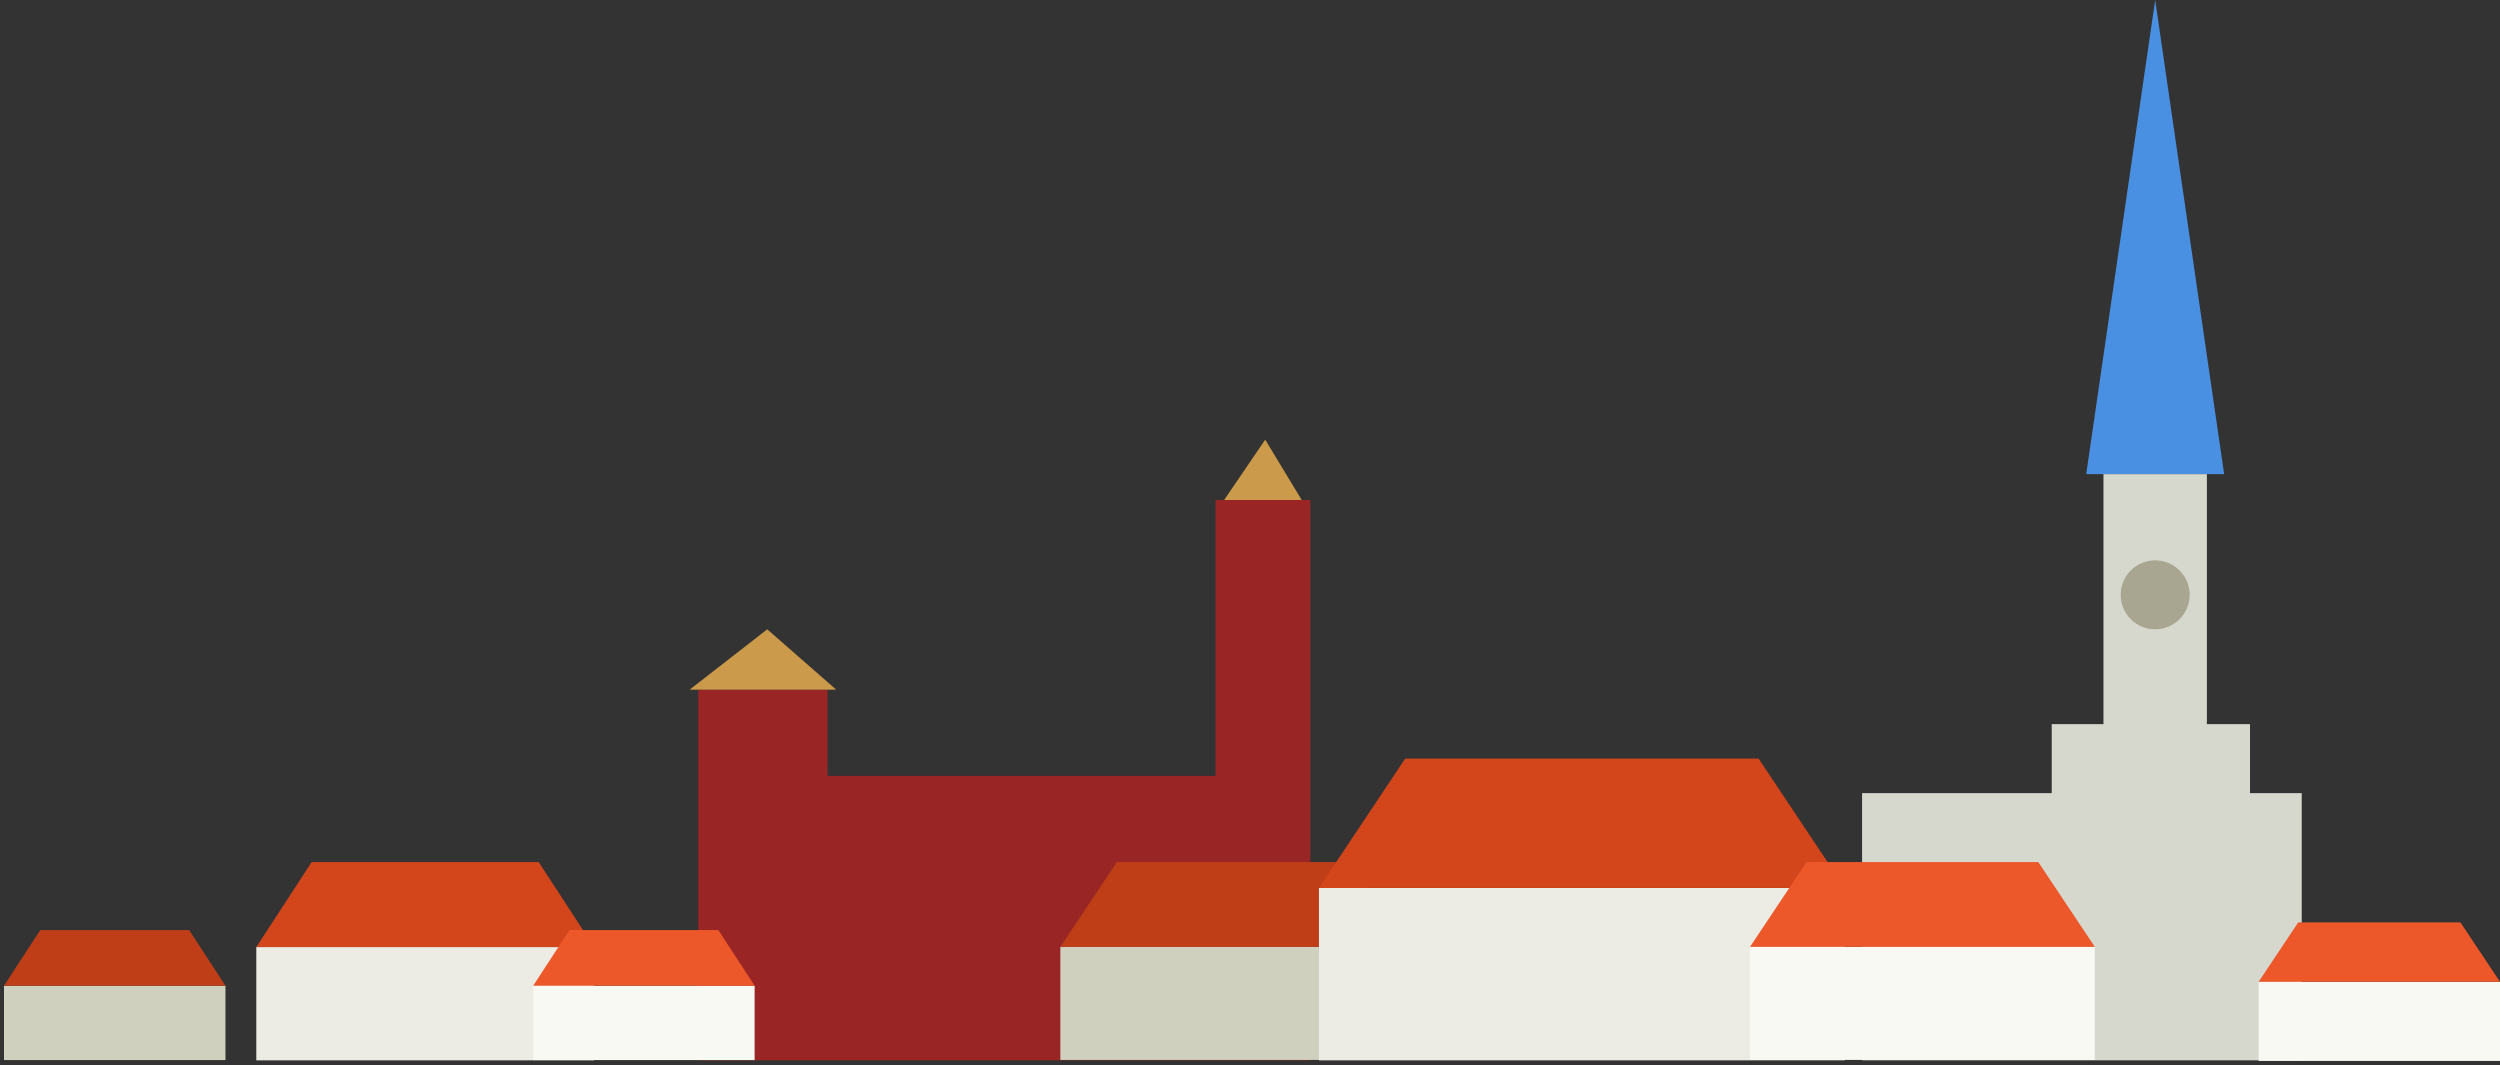 <?xml version="1.0" encoding="utf-8"?>
<!-- Generator: Adobe Illustrator 16.0.0, SVG Export Plug-In . SVG Version: 6.00 Build 0)  -->
<!DOCTYPE svg PUBLIC "-//W3C//DTD SVG 1.1//EN" "http://www.w3.org/Graphics/SVG/1.1/DTD/svg11.dtd">
<svg version="1.1" id="Layer_1" xmlns="http://www.w3.org/2000/svg" xmlns:xlink="http://www.w3.org/1999/xlink" x="0px" y="0px"
	 width="230px" height="98px" viewBox="0 0 230 98" enable-background="new 0 0 230 98" xml:space="preserve">
<rect x="0" y="0" width="230" height="98" fill="#333333" stroke="none"/>
<g>
	<defs>
		<polygon id="SVGID_1_" points="120.552,75.741 120.552,46 111.828,46 111.828,71.379 76.138,71.379 76.138,63.448 64.241,63.448 
			64.241,97.552 72.965,97.552 120.552,97.552 		"/>
	</defs>
	<clipPath id="SVGID_2_">
		<use xlink:href="#SVGID_1_"  overflow="visible"/>
	</clipPath>
	<g clip-path="url(#SVGID_2_)">
		<defs>
			<rect id="SVGID_3_" x="-188" y="-1987" width="1440" height="3450"/>
		</defs>
		<clipPath id="SVGID_4_">
			<use xlink:href="#SVGID_3_"  overflow="visible"/>
		</clipPath>
		<rect x="59.241" y="41" clip-path="url(#SVGID_4_)" fill="#992525" width="66.311" height="61.552"/>
	</g>
</g>
<g>
	<defs>
		<polygon id="SVGID_5_" points="116.399,40.448 119.759,46 112.621,46 		"/>
	</defs>
	<clipPath id="SVGID_6_">
		<use xlink:href="#SVGID_5_"  overflow="visible"/>
	</clipPath>
	<g clip-path="url(#SVGID_6_)">
		<defs>
			<rect id="SVGID_7_" x="-188" y="-1987" width="1440" height="3450"/>
		</defs>
		<clipPath id="SVGID_8_">
			<use xlink:href="#SVGID_7_"  overflow="visible"/>
		</clipPath>
		<rect x="107.621" y="35.448" clip-path="url(#SVGID_8_)" fill="#CB9A4A" width="17.138" height="15.552"/>
	</g>
</g>
<g>
	<defs>
		<polygon id="SVGID_9_" points="70.586,57.896 76.931,63.448 63.448,63.448 		"/>
	</defs>
	<clipPath id="SVGID_10_">
		<use xlink:href="#SVGID_9_"  overflow="visible"/>
	</clipPath>
	<g clip-path="url(#SVGID_10_)">
		<defs>
			<rect id="SVGID_11_" x="-188" y="-1987" width="1440" height="3450"/>
		</defs>
		<clipPath id="SVGID_12_">
			<use xlink:href="#SVGID_11_"  overflow="visible"/>
		</clipPath>
		<rect x="58.448" y="52.896" clip-path="url(#SVGID_12_)" fill="#CB9A4A" width="23.483" height="15.552"/>
	</g>
</g>
<g>
	<defs>
		<polygon id="SVGID_13_" points="198.276,0 204.621,43.621 191.931,43.621 		"/>
	</defs>
	<clipPath id="SVGID_14_">
		<use xlink:href="#SVGID_13_"  overflow="visible"/>
	</clipPath>
	<g clip-path="url(#SVGID_14_)">
		<defs>
			<rect id="SVGID_15_" x="-188" y="-1987" width="1440" height="3450"/>
		</defs>
		<clipPath id="SVGID_16_">
			<use xlink:href="#SVGID_15_"  overflow="visible"/>
		</clipPath>
		<rect x="186.931" y="-5" clip-path="url(#SVGID_16_)" fill="#4A90E2" width="22.69" height="53.621"/>
	</g>
</g>
<g>
	<defs>
		<polygon id="SVGID_17_" points="188.759,72.966 188.759,66.621 193.518,66.621 193.518,43.621 203.034,43.621 203.034,66.621 
			207,66.621 207,72.966 211.759,72.966 211.759,97.552 171.311,97.552 171.311,72.966 		"/>
	</defs>
	<clipPath id="SVGID_18_">
		<use xlink:href="#SVGID_17_"  overflow="visible"/>
	</clipPath>
	<g clip-path="url(#SVGID_18_)">
		<defs>
			<rect id="SVGID_19_" x="-188" y="-1987" width="1440" height="3450"/>
		</defs>
		<clipPath id="SVGID_20_">
			<use xlink:href="#SVGID_19_"  overflow="visible"/>
		</clipPath>
		<rect x="166.311" y="38.621" clip-path="url(#SVGID_20_)" fill="#D6D8CE" width="50.448" height="63.931"/>
	</g>
</g>
<g>
	<defs>
		<circle id="SVGID_21_" cx="198.276" cy="54.724" r="3.172"/>
	</defs>
	<clipPath id="SVGID_22_">
		<use xlink:href="#SVGID_21_"  overflow="visible"/>
	</clipPath>
	<g clip-path="url(#SVGID_22_)">
		<defs>
			<rect id="SVGID_23_" x="-188" y="-1987" width="1440" height="3450"/>
		</defs>
		<clipPath id="SVGID_24_">
			<use xlink:href="#SVGID_23_"  overflow="visible"/>
		</clipPath>
		<rect x="190.104" y="46.552" clip-path="url(#SVGID_24_)" fill="#A8A590" width="16.345" height="16.345"/>
	</g>
</g>
<g>
	<defs>
		<rect id="SVGID_25_" x="97.552" y="87.111" width="31.725" height="10.401"/>
	</defs>
	<clipPath id="SVGID_26_">
		<use xlink:href="#SVGID_25_"  overflow="visible"/>
	</clipPath>
	<g clip-path="url(#SVGID_26_)">
		<defs>
			<rect id="SVGID_27_" x="-188" y="-1987" width="1440" height="3450"/>
		</defs>
		<clipPath id="SVGID_28_">
			<use xlink:href="#SVGID_27_"  overflow="visible"/>
		</clipPath>
		<rect x="92.552" y="82.111" clip-path="url(#SVGID_28_)" fill="#D0D0BF" width="41.724" height="20.401"/>
	</g>
</g>
<g>
	<defs>
		<polygon id="SVGID_29_" points="102.752,79.311 124.075,79.311 129.276,87.111 97.552,87.111 		"/>
	</defs>
	<clipPath id="SVGID_30_">
		<use xlink:href="#SVGID_29_"  overflow="visible"/>
	</clipPath>
	<g clip-path="url(#SVGID_30_)">
		<defs>
			<rect id="SVGID_31_" x="-188" y="-1987" width="1440" height="3450"/>
		</defs>
		<clipPath id="SVGID_32_">
			<use xlink:href="#SVGID_31_"  overflow="visible"/>
		</clipPath>
		<rect x="92.552" y="74.311" clip-path="url(#SVGID_32_)" fill="#BF3E18" width="41.724" height="17.801"/>
	</g>
</g>
<g>
	<defs>
		<rect id="SVGID_33_" x="121.345" y="81.689" width="48.379" height="15.862"/>
	</defs>
	<clipPath id="SVGID_34_">
		<use xlink:href="#SVGID_33_"  overflow="visible"/>
	</clipPath>
	<g clip-path="url(#SVGID_34_)">
		<defs>
			<rect id="SVGID_35_" x="-188" y="-1987" width="1440" height="3450"/>
		</defs>
		<clipPath id="SVGID_36_">
			<use xlink:href="#SVGID_35_"  overflow="visible"/>
		</clipPath>
		<rect x="116.345" y="76.689" clip-path="url(#SVGID_36_)" fill="#ECECE4" width="58.38" height="25.862"/>
	</g>
</g>
<g>
	<defs>
		<polygon id="SVGID_37_" points="129.276,69.793 161.793,69.793 169.724,81.689 121.345,81.689 		"/>
	</defs>
	<clipPath id="SVGID_38_">
		<use xlink:href="#SVGID_37_"  overflow="visible"/>
	</clipPath>
	<g clip-path="url(#SVGID_38_)">
		<defs>
			<rect id="SVGID_39_" x="-188" y="-1987" width="1440" height="3450"/>
		</defs>
		<clipPath id="SVGID_40_">
			<use xlink:href="#SVGID_39_"  overflow="visible"/>
		</clipPath>
		<rect x="116.345" y="64.793" clip-path="url(#SVGID_40_)" fill="#D3451B" width="58.38" height="21.896"/>
	</g>
</g>
<g>
	<defs>
		<rect id="SVGID_41_" x="161" y="87.111" width="31.724" height="10.401"/>
	</defs>
	<clipPath id="SVGID_42_">
		<use xlink:href="#SVGID_41_"  overflow="visible"/>
	</clipPath>
	<g clip-path="url(#SVGID_42_)">
		<defs>
			<rect id="SVGID_43_" x="-188" y="-1987" width="1440" height="3450"/>
		</defs>
		<clipPath id="SVGID_44_">
			<use xlink:href="#SVGID_43_"  overflow="visible"/>
		</clipPath>
		<rect x="156" y="82.111" clip-path="url(#SVGID_44_)" fill="#F9F9F3" width="41.725" height="20.401"/>
	</g>
</g>
<g>
	<defs>
		<polygon id="SVGID_45_" points="166.201,79.311 187.523,79.311 192.724,87.111 161,87.111 		"/>
	</defs>
	<clipPath id="SVGID_46_">
		<use xlink:href="#SVGID_45_"  overflow="visible"/>
	</clipPath>
	<g clip-path="url(#SVGID_46_)">
		<defs>
			<rect id="SVGID_47_" x="-188" y="-1987" width="1440" height="3450"/>
		</defs>
		<clipPath id="SVGID_48_">
			<use xlink:href="#SVGID_47_"  overflow="visible"/>
		</clipPath>
		<rect x="156" y="74.311" clip-path="url(#SVGID_48_)" fill="#ED582B" width="41.725" height="17.801"/>
	</g>
</g>
<g>
	<defs>
		<rect id="SVGID_49_" x="207.793" y="90.323" width="22.207" height="7.28"/>
	</defs>
	<clipPath id="SVGID_50_">
		<use xlink:href="#SVGID_49_"  overflow="visible"/>
	</clipPath>
	<g clip-path="url(#SVGID_50_)">
		<defs>
			<rect id="SVGID_51_" x="-188" y="-1987" width="1440" height="3450"/>
		</defs>
		<clipPath id="SVGID_52_">
			<use xlink:href="#SVGID_51_"  overflow="visible"/>
		</clipPath>
		<rect x="202.793" y="85.323" clip-path="url(#SVGID_52_)" fill="#F9F9F3" width="32.207" height="17.28"/>
	</g>
</g>
<g>
	<defs>
		<polygon id="SVGID_53_" points="211.434,84.862 226.359,84.862 230,90.323 207.793,90.323 		"/>
	</defs>
	<clipPath id="SVGID_54_">
		<use xlink:href="#SVGID_53_"  overflow="visible"/>
	</clipPath>
	<g clip-path="url(#SVGID_54_)">
		<defs>
			<rect id="SVGID_55_" x="-188" y="-1987" width="1440" height="3450"/>
		</defs>
		<clipPath id="SVGID_56_">
			<use xlink:href="#SVGID_55_"  overflow="visible"/>
		</clipPath>
		<rect x="202.793" y="79.862" clip-path="url(#SVGID_56_)" fill="#ED582B" width="32.207" height="15.461"/>
	</g>
</g>
<g>
	<defs>
		<rect id="SVGID_57_" x="0.367" y="90.69" width="20.376" height="6.836"/>
	</defs>
	<clipPath id="SVGID_58_">
		<use xlink:href="#SVGID_57_"  overflow="visible"/>
	</clipPath>
	<g clip-path="url(#SVGID_58_)">
		<defs>
			<rect id="SVGID_59_" x="-188" y="-1987" width="1440" height="3450"/>
		</defs>
		<clipPath id="SVGID_60_">
			<use xlink:href="#SVGID_59_"  overflow="visible"/>
		</clipPath>
		<rect x="-4.633" y="85.69" clip-path="url(#SVGID_60_)" fill="#D0D0BF" width="30.376" height="16.836"/>
	</g>
</g>
<g>
	<defs>
		<polygon id="SVGID_61_" points="3.707,85.564 17.402,85.564 20.743,90.69 0.367,90.69 		"/>
	</defs>
	<clipPath id="SVGID_62_">
		<use xlink:href="#SVGID_61_"  overflow="visible"/>
	</clipPath>
	<g clip-path="url(#SVGID_62_)">
		<defs>
			<rect id="SVGID_63_" x="-188" y="-1987" width="1440" height="3450"/>
		</defs>
		<clipPath id="SVGID_64_">
			<use xlink:href="#SVGID_63_"  overflow="visible"/>
		</clipPath>
		<rect x="-4.633" y="80.564" clip-path="url(#SVGID_64_)" fill="#BF3E18" width="30.376" height="15.126"/>
	</g>
</g>
<g>
	<defs>
		<rect id="SVGID_65_" x="23.58" y="87.128" width="31.074" height="10.424"/>
	</defs>
	<clipPath id="SVGID_66_">
		<use xlink:href="#SVGID_65_"  overflow="visible"/>
	</clipPath>
	<g clip-path="url(#SVGID_66_)">
		<defs>
			<rect id="SVGID_67_" x="-188" y="-1987" width="1440" height="3450"/>
		</defs>
		<clipPath id="SVGID_68_">
			<use xlink:href="#SVGID_67_"  overflow="visible"/>
		</clipPath>
		<rect x="18.58" y="82.128" clip-path="url(#SVGID_68_)" fill="#ECECE4" width="41.074" height="20.424"/>
	</g>
</g>
<g>
	<defs>
		<polygon id="SVGID_69_" points="28.674,79.311 49.56,79.311 54.654,87.128 23.58,87.128 		"/>
	</defs>
	<clipPath id="SVGID_70_">
		<use xlink:href="#SVGID_69_"  overflow="visible"/>
	</clipPath>
	<g clip-path="url(#SVGID_70_)">
		<defs>
			<rect id="SVGID_71_" x="-188" y="-1987" width="1440" height="3450"/>
		</defs>
		<clipPath id="SVGID_72_">
			<use xlink:href="#SVGID_71_"  overflow="visible"/>
		</clipPath>
		<rect x="18.58" y="74.311" clip-path="url(#SVGID_72_)" fill="#D3451B" width="41.074" height="17.817"/>
	</g>
</g>
<g>
	<defs>
		<rect id="SVGID_73_" x="49.05" y="90.69" width="20.376" height="6.836"/>
	</defs>
	<clipPath id="SVGID_74_">
		<use xlink:href="#SVGID_73_"  overflow="visible"/>
	</clipPath>
	<g clip-path="url(#SVGID_74_)">
		<defs>
			<rect id="SVGID_75_" x="-188" y="-1987" width="1440" height="3450"/>
		</defs>
		<clipPath id="SVGID_76_">
			<use xlink:href="#SVGID_75_"  overflow="visible"/>
		</clipPath>
		<rect x="44.05" y="85.69" clip-path="url(#SVGID_76_)" fill="#F9F9F3" width="30.376" height="16.836"/>
	</g>
</g>
<g>
	<defs>
		<polygon id="SVGID_77_" points="52.391,85.564 66.086,85.564 69.427,90.69 49.05,90.69 		"/>
	</defs>
	<clipPath id="SVGID_78_">
		<use xlink:href="#SVGID_77_"  overflow="visible"/>
	</clipPath>
	<g clip-path="url(#SVGID_78_)">
		<defs>
			<rect id="SVGID_79_" x="-188" y="-1987" width="1440" height="3450"/>
		</defs>
		<clipPath id="SVGID_80_">
			<use xlink:href="#SVGID_79_"  overflow="visible"/>
		</clipPath>
		<rect x="44.05" y="80.564" clip-path="url(#SVGID_80_)" fill="#ED582B" width="30.376" height="15.126"/>
	</g>
</g>
</svg>
